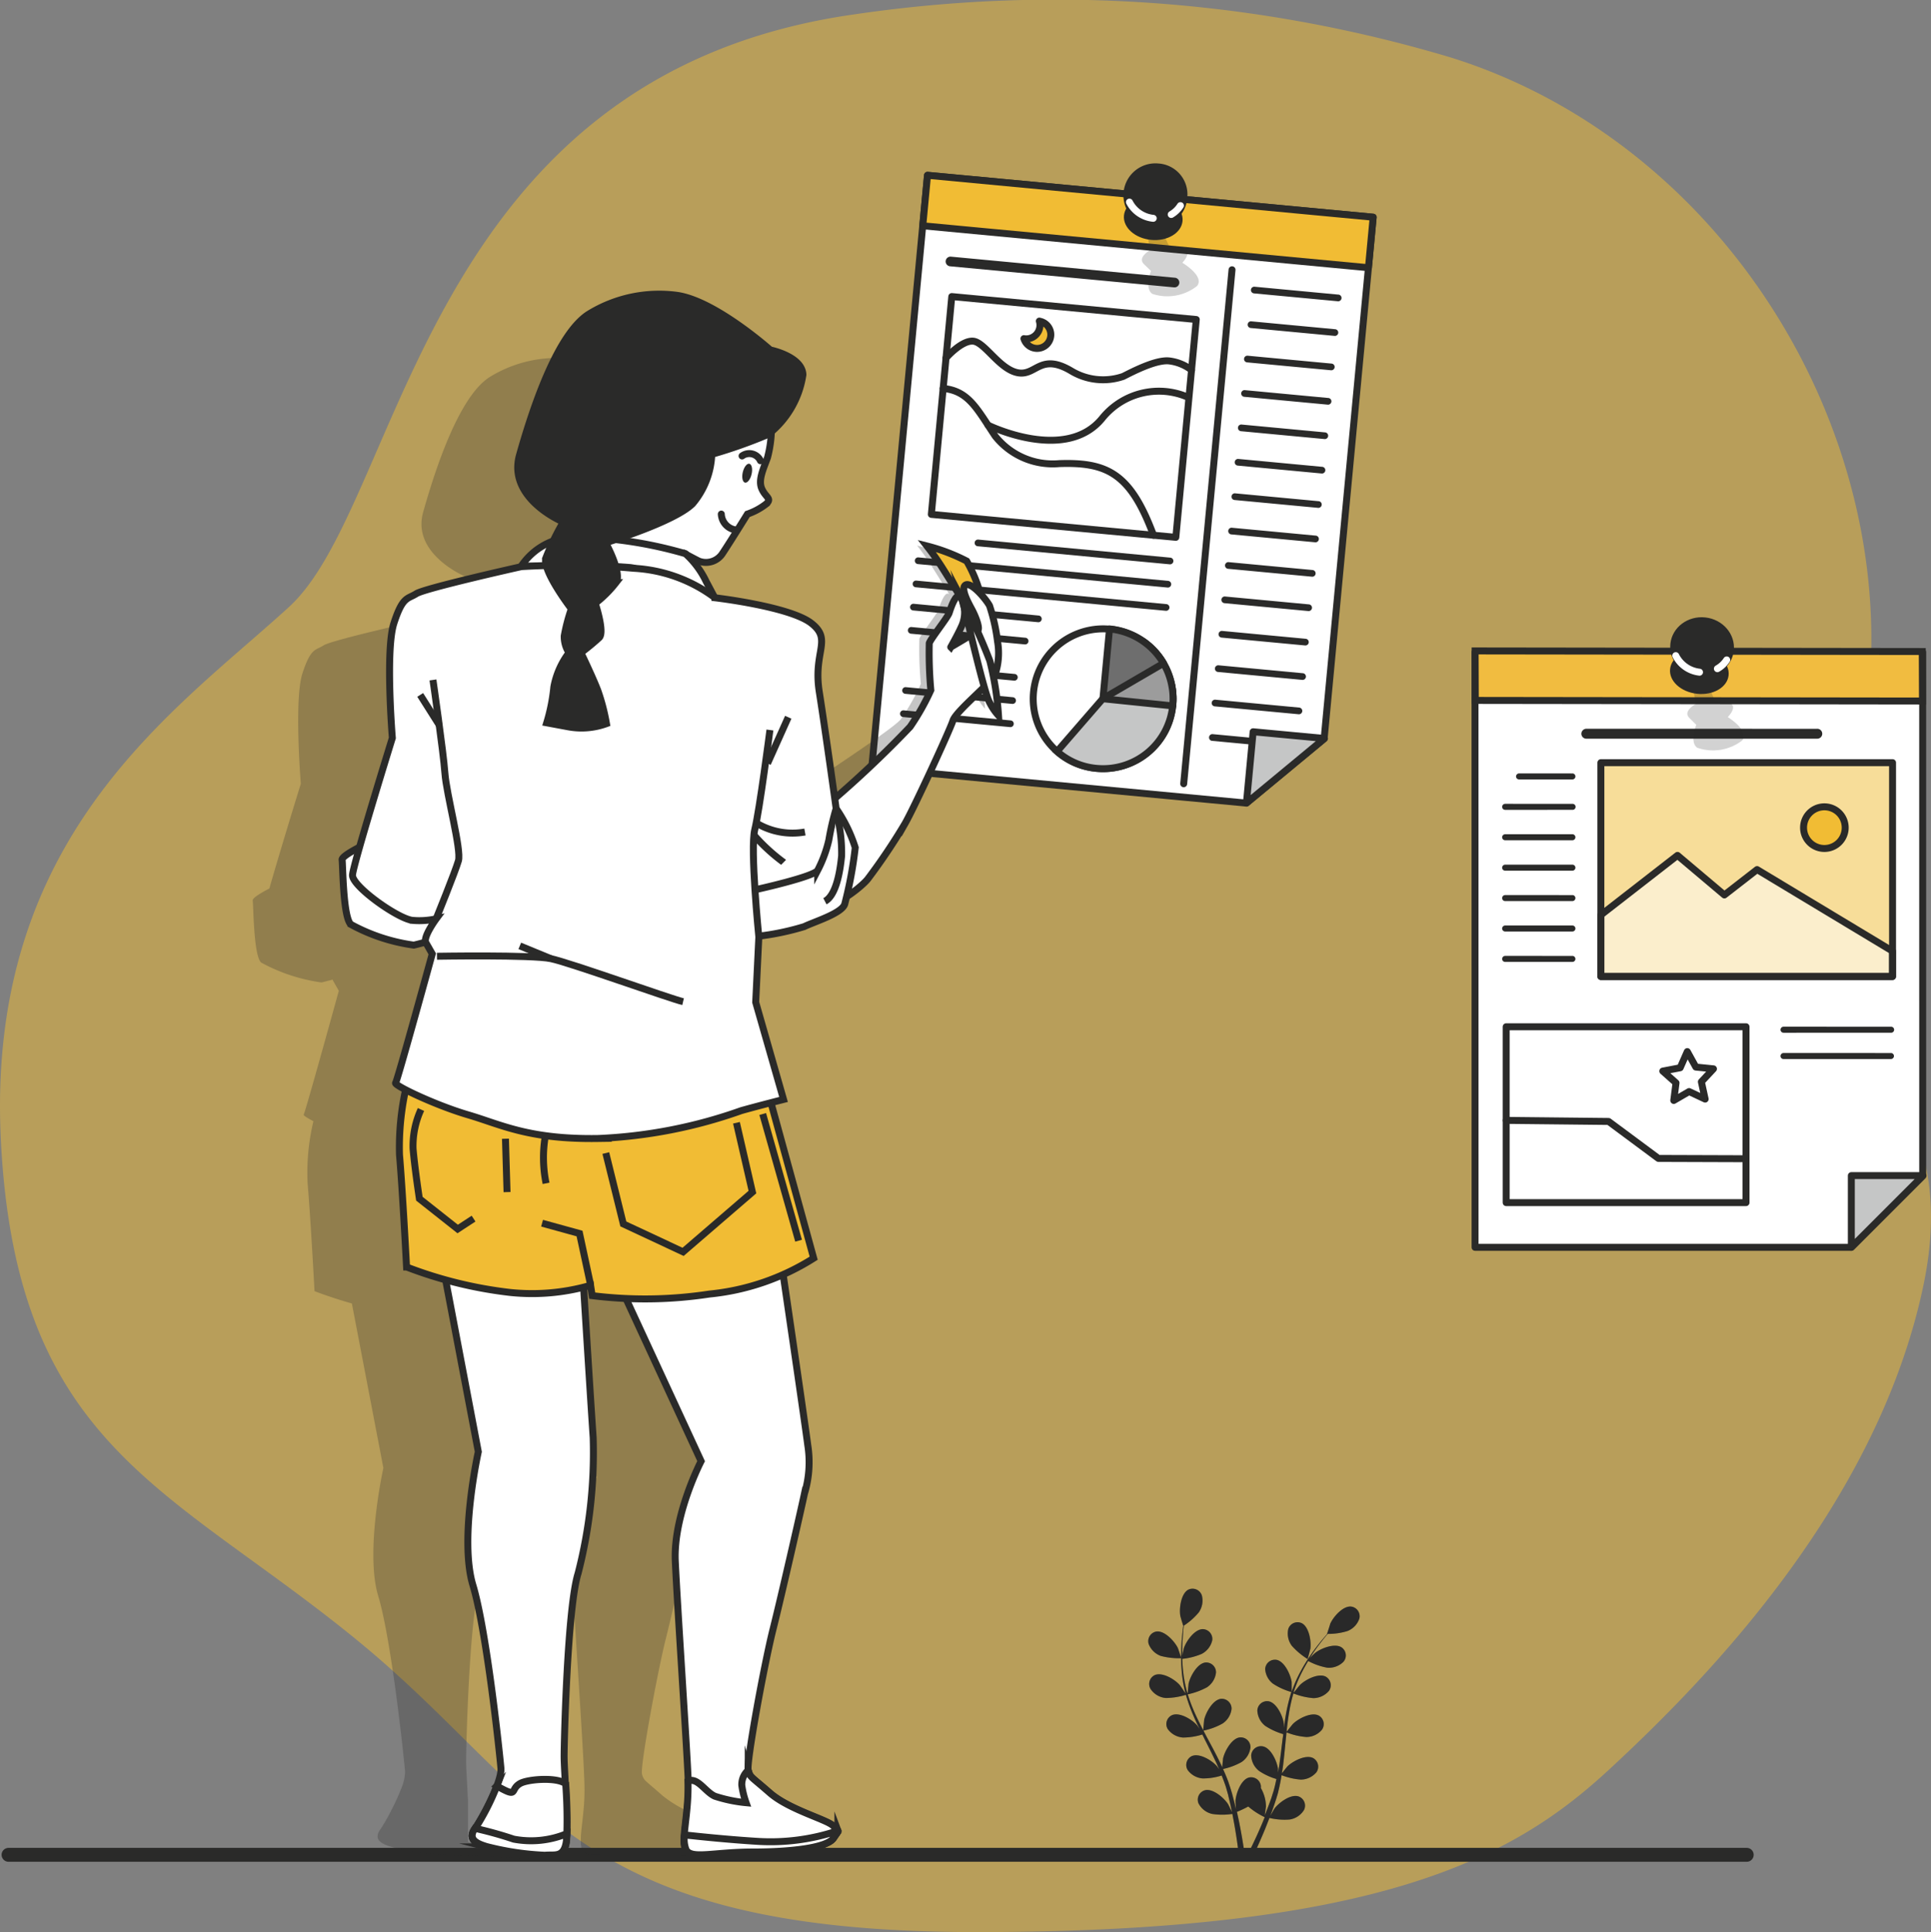 <svg id="bb0ed6b2-6904-4195-a14b-673abe2d3dcc" data-name="Calque 1" xmlns="http://www.w3.org/2000/svg" viewBox="0 0 138.836 138.898"><rect x="0" y="0" width="138.836" height="138.898" fill="#808080" stroke="none"/><g id="a3f43f54-d991-4505-b151-51e6ae9060ae" data-name="freepik--background-simple--inject-9"><path d="M132.254,59.183c7.917-21.792-5.444-47.995-27.92-55.044A99.16,99.16,0,0,0,61.433,1.032C30.285,5.427,28.979,36.143,20.772,43.64S-1.054,60.093.065,82.031s12.113,24.87,25.556,35.84,15.296,21.027,44.579,21.027,38.799-5.487,45.513-11.702S134.926,108.363,138.281,92.457s-9.697-17.735-7.461-28.524A34.971,34.971,0,0,1,132.254,59.183Z" style="fill:#f1bc34;opacity:0.5"/></g><g id="fe696a92-2075-46d2-a1a4-d807fd2bd832" data-name="freepik--Plant--inject-9"><path d="M94.019,119.271s.188-.697.196-.742c.075-.526-.096-1.585-.63-1.843a.705.705,0,0,0-.959.417,1.476,1.476,0,0,0,.254,1.214A5.147,5.147,0,0,0,94.019,119.271Z" style="fill:#2a2a29"/><path d="M83.463,119.046a5.147,5.147,0,0,0,1.472.163s-.225-.684-.246-.726c-.229-.48-.951-1.272-1.543-1.193a.705.705,0,0,0-.563.884A1.476,1.476,0,0,0,83.463,119.046Z" style="fill:#2a2a29"/><path d="M83.818,122.07a5.005,5.005,0,0,0,1.447-.229,12.167,12.167,0,0,0,.567,1.564c.125.296.267.592.417.888-.088-.125-.163-.238-.175-.25-.346-.417-1.251-.976-1.802-.742a.701.701,0,0,0-.313,1.001,1.481,1.481,0,0,0,1.08.609,4.671,4.671,0,0,0,1.406-.217c.058.113.113.225.167.338.271.534.542,1.072.792,1.602.092.188.171.38.25.567-.075-.113-.138-.204-.15-.217-.35-.417-1.251-.976-1.806-.742a.705.705,0,0,0-.309,1.001,1.472,1.472,0,0,0,1.08.609,4.471,4.471,0,0,0,1.368-.209c.079.196.154.392.221.584a3.966,3.966,0,0,1,.125.392l.113.396c.058.254.125.517.179.767.038.171.071.338.104.505-.083-.188-.263-.555-.279-.58-.284-.45-1.093-1.155-1.668-1.005a.701.701,0,0,0-.463.938,1.464,1.464,0,0,0,.976.763,4.75,4.75,0,0,0,1.46,0q.079.417.15.801c.154.884.254,1.622.313,2.14h.417v-.046c-.071-.521-.184-1.251-.363-2.156-.054-.284-.121-.58-.188-.888a7.057,7.057,0,0,0,.813-.384,5.247,5.247,0,0,0,1.184.767c-.104.259-.209.513-.313.751-.359.834-.688,1.493-.922,1.956h.442c.221-.463.5-1.08.805-1.818.108-.267.217-.551.329-.834a4.675,4.675,0,0,0,1.456.113,1.472,1.472,0,0,0,1.03-.688.705.705,0,0,0-.392-.972c-.563-.192-1.422.45-1.739.88l-.296.509.138-.363c.088-.246.171-.492.259-.759.042-.129.079-.259.121-.392s.067-.275.104-.417c.075-.321.138-.651.192-.984a4.851,4.851,0,0,0,1.381.317,1.481,1.481,0,0,0,1.122-.526.705.705,0,0,0-.234-1.022c-.53-.275-1.481.229-1.856.605-.021.025-.263.321-.392.488.033-.2.067-.417.092-.605.071-.588.125-1.189.184-1.785.021-.184.038-.367.058-.551a4.792,4.792,0,0,0,1.426.334,1.456,1.456,0,0,0,1.122-.526.701.701,0,0,0-.238-1.018c-.53-.275-1.476.229-1.852.605-.029.029-.375.459-.455.571.042-.417.088-.801.15-1.193a12.341,12.341,0,0,1,.342-1.572,4.947,4.947,0,0,0,1.435.338,1.481,1.481,0,0,0,1.122-.526.705.705,0,0,0-.238-1.022c-.53-.271-1.476.229-1.852.605-.025.025-.288.355-.417.513h-.033a9.659,9.659,0,0,1,.626-1.493c.133-.263.279-.509.417-.747a4.587,4.587,0,0,0,1.36.48,1.468,1.468,0,0,0,1.172-.417.701.701,0,0,0-.125-1.039c-.496-.329-1.493.067-1.906.396a4.138,4.138,0,0,0-.384.38l.2-.313c.25-.375.5-.705.726-.993.129-.163.25-.309.363-.442a4.65,4.65,0,0,0,1.418-.204,1.46,1.46,0,0,0,.855-.893.701.701,0,0,0-.588-.868c-.592-.063-1.293.747-1.51,1.251,0,.042-.234.73-.225.73h0l-.355.417c-.234.284-.492.609-.751.98a12.885,12.885,0,0,0-.776,1.251,9.175,9.175,0,0,0-.659,1.493v-.68c-.067-.526-.509-1.506-1.097-1.614a.705.705,0,0,0-.809.663,1.451,1.451,0,0,0,.546,1.043,4.754,4.754,0,0,0,1.335.609,13.283,13.283,0,0,0-.392,1.618c-.054.317-.104.642-.146.963v-.304c-.067-.526-.509-1.501-1.093-1.61a.701.701,0,0,0-.813.663,1.476,1.476,0,0,0,.563,1.101,4.726,4.726,0,0,0,1.297.596c0,.125-.033.246-.046.371-.075.596-.142,1.193-.225,1.777-.029.204-.067.417-.104.609v-.263c-.067-.53-.509-1.506-1.093-1.614a.701.701,0,0,0-.834.663,1.468,1.468,0,0,0,.563,1.101,4.5,4.5,0,0,0,1.251.584c-.046.204-.088.417-.138.609s-.067.263-.113.396l-.125.392c-.092.246-.179.5-.275.738l-.188.48c.029-.204.083-.605.088-.638a2.757,2.757,0,0,0-.367-1.33,1.015,1.015,0,0,0,0-.158.705.705,0,0,0-.859-.596c-.576.154-.938,1.164-.968,1.693,0,.033.021.375.038.588l-.088-.375c-.063-.254-.129-.505-.2-.776-.042-.129-.079-.263-.121-.396s-.092-.267-.138-.417c-.113-.313-.246-.621-.384-.93a4.696,4.696,0,0,0,1.326-.496,1.464,1.464,0,0,0,.646-1.059.701.701,0,0,0-.763-.717c-.588.063-1.101,1.005-1.21,1.526,0,.033-.042.417-.058.626-.083-.188-.167-.371-.259-.555-.263-.534-.551-1.064-.834-1.593-.088-.163-.171-.325-.254-.492a4.696,4.696,0,0,0,1.372-.509,1.451,1.451,0,0,0,.646-1.055.705.705,0,0,0-.759-.722c-.592.067-1.105,1.009-1.214,1.526,0,.042-.058.592-.063.73-.188-.359-.367-.717-.534-1.076a12.343,12.343,0,0,1-.58-1.501A5.092,5.092,0,0,0,86.783,121.298a1.464,1.464,0,0,0,.646-1.059.705.705,0,0,0-.759-.722c-.592.067-1.105,1.009-1.214,1.531,0,.033-.046.45-.058.651h-.033a9.413,9.413,0,0,1-.304-1.589c-.033-.296-.046-.58-.058-.855a4.721,4.721,0,0,0,1.397-.355,1.464,1.464,0,0,0,.759-.98.705.705,0,0,0-.676-.801c-.596,0-1.21.88-1.372,1.389,0,.025-.071.317-.108.526v-.371c0-.45.029-.863.058-1.23a4.564,4.564,0,0,1,.058-.567,4.738,4.738,0,0,0,1.072-.951,1.481,1.481,0,0,0,.221-1.218.705.705,0,0,0-.972-.417c-.526.275-.667,1.339-.58,1.864,0,.042.209.738.217.734h0c-.025.167-.046.346-.067.546-.038.363-.075.776-.083,1.226a12.482,12.482,0,0,0,.033,1.46,9.146,9.146,0,0,0,.271,1.61v.021c-.092-.15-.367-.551-.392-.58-.346-.417-1.251-.972-1.806-.742a.705.705,0,0,0-.309,1.001A1.46,1.46,0,0,0,83.818,122.07Z" style="fill:#2a2a29"/><path d="M83.463,119.046a5.147,5.147,0,0,0,1.472.163s-.225-.684-.246-.726c-.229-.48-.951-1.272-1.543-1.193a.705.705,0,0,0-.563.884A1.476,1.476,0,0,0,83.463,119.046Z" style="fill:#2a2a29;isolation:isolate;opacity:0.3"/><path d="M94.019,119.271s.188-.697.196-.742c.075-.526-.096-1.585-.63-1.843a.705.705,0,0,0-.959.417,1.476,1.476,0,0,0,.254,1.214A5.147,5.147,0,0,0,94.019,119.271Z" style="fill:#2a2a29;isolation:isolate;opacity:0.3"/><path d="M83.818,122.07a5.005,5.005,0,0,0,1.447-.229,12.167,12.167,0,0,0,.567,1.564c.125.296.267.592.417.888-.088-.125-.163-.238-.175-.25-.346-.417-1.251-.976-1.802-.742a.701.701,0,0,0-.313,1.001,1.481,1.481,0,0,0,1.08.609,4.671,4.671,0,0,0,1.406-.217c.058.113.113.225.167.338.271.534.542,1.072.792,1.602.092.188.171.38.25.567-.075-.113-.138-.204-.15-.217-.35-.417-1.251-.976-1.806-.742a.705.705,0,0,0-.309,1.001,1.472,1.472,0,0,0,1.08.609,4.471,4.471,0,0,0,1.368-.209c.079.196.154.392.221.584a3.966,3.966,0,0,1,.125.392l.113.396c.058.254.125.517.179.767.038.171.071.338.104.505-.083-.188-.263-.555-.279-.58-.284-.45-1.093-1.155-1.668-1.005a.701.701,0,0,0-.463.938,1.464,1.464,0,0,0,.976.763,4.75,4.75,0,0,0,1.46,0q.079.417.15.801c.154.884.254,1.622.313,2.14h.417v-.046c-.071-.521-.184-1.251-.363-2.156-.054-.284-.121-.58-.188-.888a7.057,7.057,0,0,0,.813-.384,5.247,5.247,0,0,0,1.184.767c-.104.259-.209.513-.313.751-.359.834-.688,1.493-.922,1.956h.442c.221-.463.5-1.08.805-1.818.108-.267.217-.551.329-.834a4.675,4.675,0,0,0,1.456.113,1.472,1.472,0,0,0,1.03-.688.705.705,0,0,0-.392-.972c-.563-.192-1.422.45-1.739.88l-.296.509.138-.363c.088-.246.171-.492.259-.759.042-.129.079-.259.121-.392s.067-.275.104-.417c.075-.321.138-.651.192-.984a4.851,4.851,0,0,0,1.381.317,1.481,1.481,0,0,0,1.122-.526.705.705,0,0,0-.234-1.022c-.53-.275-1.481.229-1.856.605-.021.025-.263.321-.392.488.033-.2.067-.417.092-.605.071-.588.125-1.189.184-1.785.021-.184.038-.367.058-.551a4.792,4.792,0,0,0,1.426.334,1.456,1.456,0,0,0,1.122-.526.701.701,0,0,0-.238-1.018c-.53-.275-1.476.229-1.852.605-.029.029-.375.459-.455.571.042-.417.088-.801.15-1.193a12.341,12.341,0,0,1,.342-1.572,4.947,4.947,0,0,0,1.435.338,1.481,1.481,0,0,0,1.122-.526.705.705,0,0,0-.238-1.022c-.53-.271-1.476.229-1.852.605-.025.025-.288.355-.417.513h-.033a9.659,9.659,0,0,1,.626-1.493c.133-.263.279-.509.417-.747a4.587,4.587,0,0,0,1.36.48,1.468,1.468,0,0,0,1.172-.417.701.701,0,0,0-.125-1.039c-.496-.329-1.493.067-1.906.396a4.138,4.138,0,0,0-.384.38l.2-.313c.25-.375.5-.705.726-.993.129-.163.25-.309.363-.442a4.65,4.65,0,0,0,1.418-.204,1.46,1.46,0,0,0,.855-.893.701.701,0,0,0-.588-.868c-.592-.063-1.293.747-1.51,1.251,0,.042-.234.73-.225.73h0l-.355.417c-.234.284-.492.609-.751.98a12.885,12.885,0,0,0-.776,1.251,9.175,9.175,0,0,0-.659,1.493v-.68c-.067-.526-.509-1.506-1.097-1.614a.705.705,0,0,0-.809.663,1.451,1.451,0,0,0,.546,1.043,4.754,4.754,0,0,0,1.335.609,13.283,13.283,0,0,0-.392,1.618c-.054.317-.104.642-.146.963v-.304c-.067-.526-.509-1.501-1.093-1.61a.701.701,0,0,0-.813.663,1.476,1.476,0,0,0,.563,1.101,4.726,4.726,0,0,0,1.297.596c0,.125-.033.246-.046.371-.075.596-.142,1.193-.225,1.777-.029.204-.067.417-.104.609v-.263c-.067-.53-.509-1.506-1.093-1.614a.701.701,0,0,0-.834.663,1.468,1.468,0,0,0,.563,1.101,4.5,4.5,0,0,0,1.251.584c-.046.204-.088.417-.138.609s-.067.263-.113.396l-.125.392c-.092.246-.179.5-.275.738l-.188.48c.029-.204.083-.605.088-.638a2.757,2.757,0,0,0-.367-1.33,1.015,1.015,0,0,0,0-.158.705.705,0,0,0-.859-.596c-.576.154-.938,1.164-.968,1.693,0,.033.021.375.038.588l-.088-.375c-.063-.254-.129-.505-.2-.776-.042-.129-.079-.263-.121-.396s-.092-.267-.138-.417c-.113-.313-.246-.621-.384-.93a4.696,4.696,0,0,0,1.326-.496,1.464,1.464,0,0,0,.646-1.059.701.701,0,0,0-.763-.717c-.588.063-1.101,1.005-1.21,1.526,0,.033-.042.417-.058.626-.083-.188-.167-.371-.259-.555-.263-.534-.551-1.064-.834-1.593-.088-.163-.171-.325-.254-.492a4.696,4.696,0,0,0,1.372-.509,1.451,1.451,0,0,0,.646-1.055.705.705,0,0,0-.759-.722c-.592.067-1.105,1.009-1.214,1.526,0,.042-.058.592-.063.73-.188-.359-.367-.717-.534-1.076a12.343,12.343,0,0,1-.58-1.501A5.092,5.092,0,0,0,86.783,121.298a1.464,1.464,0,0,0,.646-1.059.705.705,0,0,0-.759-.722c-.592.067-1.105,1.009-1.214,1.531,0,.033-.046.45-.058.651h-.033a9.413,9.413,0,0,1-.304-1.589c-.033-.296-.046-.58-.058-.855a4.721,4.721,0,0,0,1.397-.355,1.464,1.464,0,0,0,.759-.98.705.705,0,0,0-.676-.801c-.596,0-1.21.88-1.372,1.389,0,.025-.071.317-.108.526v-.371c0-.45.029-.863.058-1.23a4.564,4.564,0,0,1,.058-.567,4.738,4.738,0,0,0,1.072-.951,1.481,1.481,0,0,0,.221-1.218.705.705,0,0,0-.972-.417c-.526.275-.667,1.339-.58,1.864,0,.042.209.738.217.734h0c-.025.167-.046.346-.067.546-.038.363-.075.776-.083,1.226a12.482,12.482,0,0,0,.033,1.46,9.146,9.146,0,0,0,.271,1.61v.021c-.092-.15-.367-.551-.392-.58-.346-.417-1.251-.972-1.806-.742a.705.705,0,0,0-.309,1.001A1.46,1.46,0,0,0,83.818,122.07Z" style="fill:#2a2a29;isolation:isolate;opacity:0.3"/></g><g id="ae4f46b7-45ad-4c30-aa48-530fe0c6728a" data-name="freepik--Floor--inject-9"><line x1="0.614" y1="133.343" x2="125.587" y2="133.343" style="fill:none;stroke:#2a2a29;stroke-linecap:round;stroke-miterlimit:10"/></g><g id="fc129763-db00-4cf5-86b6-11f8a6edcade" data-name="freepik--website-1--inject-8"><polygon points="98.73 15.615 95.204 53.108 89.616 57.735 62.678 55.202 66.684 12.601 98.73 15.615" style="fill:#fff;stroke:#2a2a29;stroke-linecap:round;stroke-linejoin:round;stroke-width:0.5px"/><path d="M84.477,19.966l-16.104-1.515a.348.348,0,1,0-.067.693l.002 0,16.104,1.515a.348.348,0,0,0,.065-.693Z" style="fill:#2a2a29"/><path d="M84.161,40.091l-13.808-1.299a.241.241,0,1,0-.046.479l.001 0L84.116,40.57a.241.241,0,0,0,.045-.479Z" style="fill:#2a2a29"/><path d="M84.004,41.761,66.025,40.071a.241.241,0,0,0-.046.479l.001 0L83.959,42.24a.241.241,0,0,0,.045-.479Z" style="fill:#2a2a29"/><path d="M83.847,43.429,65.868,41.738a.241.241,0,0,0-.045.479l17.98,1.691a.241.241,0,1,0,.045-.479Z" style="fill:#2a2a29"/><path d="M74.694,44.253l-8.983-.845a.241.241,0,1,0-.045.479l8.983.845a.241.241,0,0,0,.045-.479Z" style="fill:#2a2a29"/><path d="M73.713,45.846l-8.159-.767a.241.241,0,1,0-.045.479l8.159.767a.241.241,0,1,0,.045-.479Z" style="fill:#2a2a29"/><path d="M72.969,48.453l-3.493-.329a.241.241,0,1,0-.045.479l3.493.329a.241.241,0,0,0,.045-.479Z" style="fill:#2a2a29"/><path d="M72.811,50.123,65.147,49.402a.241.241,0,1,0-.045.479l7.665.721a.241.241,0,1,0,.045-.479Z" style="fill:#2a2a29"/><path d="M72.655,51.791l-7.665-.721a.241.241,0,1,0-.045.479l7.665.721a.241.241,0,1,0,.045-.479Z" style="fill:#2a2a29"/><rect x="80.715" y="-0.169" width="3.646" height="32.184" transform="translate(58.956 96.608) rotate(-84.627)" style="fill:#f1bc34;stroke:#2a2a29;stroke-linecap:round;stroke-linejoin:round;stroke-width:0.5px"/><path d="M82.459,16.743l.242,1.234s-.959.522-.453,1.012l.506.49s-.488,1.25.096,1.647a3.444,3.444,0,0,0,3.217-.567c.563-.713-1.058-1.669-1.058-1.669s.556-.575.307-.891-1.247-.284-1.247-.284l-.568-1.202Z" style="fill:#2a2a29;fill-opacity:0.7;isolation:isolate;opacity:0.3"/><path d="M85.372,14.108A2.3,2.3,0,1,1,83.138,11.744q.074.002.148.009A2.228,2.228,0,0,1,85.372,14.108Z" style="fill:#2a2a29"/><ellipse cx="82.916" cy="15.694" rx="1.559" ry="2.115" transform="translate(59.527 96.776) rotate(-84.627)" style="fill:#2a2a29"/><path d="M84.209,15.42a1.956,1.956,0,0,0,.662-.638" style="fill:none;stroke:#fff;stroke-linecap:round;stroke-linejoin:round;stroke-width:0.5px"/><path d="M81.205,14.529a2.165,2.165,0,0,0,1.711,1.165" style="fill:none;stroke:#fff;stroke-linecap:round;stroke-linejoin:round;stroke-width:0.5px"/><line x1="88.581" y1="19.393" x2="85.106" y2="56.344" style="fill:none;stroke:#2a2a29;stroke-linecap:round;stroke-linejoin:round;stroke-width:0.5px"/><path d="M96.221,21.179,90.189,20.611a.241.241,0,0,0-.045.479l6.032.567a.241.241,0,1,0,.046-.479Z" style="fill:#2a2a29"/><path d="M95.986,23.667l-6.032-.567a.241.241,0,0,0-.045.479l6.032.567a.241.241,0,1,0,.046-.479Z" style="fill:#2a2a29"/><path d="M95.754,26.14l-6.032-.567a.241.241,0,1,0-.046.479l.001 0,6.032.567a.241.241,0,0,0,.046-.479Z" style="fill:#2a2a29"/><path d="M95.521,28.613l-6.032-.567a.241.241,0,0,0-.045.479l6.032.567a.241.241,0,0,0,.046-.479Z" style="fill:#2a2a29"/><path d="M95.289,31.086l-6.032-.567a.241.241,0,0,0-.046.479l.001 0,6.032.567a.241.241,0,0,0,.045-.479Z" style="fill:#2a2a29"/><path d="M95.056,33.559l-6.032-.567a.241.241,0,0,0-.046.479l.001 0,6.032.567a.241.241,0,1,0,.046-.479Z" style="fill:#2a2a29"/><path d="M94.824,36.032l-6.032-.567a.241.241,0,0,0-.045.479l6.032.567A.241.241,0,0,0,94.825,36.032Z" style="fill:#2a2a29"/><path d="M94.591,38.505l-6.032-.567a.241.241,0,0,0-.046.479l.001 0,6.032.567a.241.241,0,1,0,.046-.479Z" style="fill:#2a2a29"/><path d="M94.358,40.978l-6.032-.567a.241.241,0,0,0-.045.479l6.032.567a.241.241,0,1,0,.046-.479Z" style="fill:#2a2a29"/><path d="M94.126,43.451l-6.032-.567a.241.241,0,1,0-.046.479l.001 0,6.032.567a.241.241,0,0,0,.045-.479Z" style="fill:#2a2a29"/><path d="M93.893,45.924l-6.032-.567a.241.241,0,0,0-.045.479l6.032.567a.241.241,0,0,0,.045-.479Z" style="fill:#2a2a29"/><path d="M93.661,48.397l-6.032-.567a.241.241,0,1,0-.045.479l6.032.567a.241.241,0,1,0,.045-.479Z" style="fill:#2a2a29"/><path d="M93.428,50.87l-6.032-.567a.241.241,0,1,0-.045.479l6.032.567a.241.241,0,0,0,.045-.479Z" style="fill:#2a2a29"/><path d="M93.196,53.343,87.164,52.775a.244.244,0,0,0-.045.482l6.032.567a.244.244,0,0,0,.045-.482Z" style="fill:#2a2a29"/><polygon points="95.228 53.088 89.616 57.735 90.098 52.606 95.228 53.088" style="fill:#c5c6c6;stroke:#2a2a29;stroke-linecap:round;stroke-linejoin:round;stroke-width:0.5px"/><path d="M84.318,50.705l-.004.041a5.031,5.031,0,0,1-5.486,4.491,4.954,4.954,0,0,1-2.826-1.217A5.029,5.029,0,1,1,84.323,50.705Z" style="fill:#fff;stroke:#2a2a29;stroke-linecap:round;stroke-linejoin:round;stroke-width:0.5px"/><path d="M84.318,50.705a5.031,5.031,0,0,1-5.484,4.532l-.005-0a4.954,4.954,0,0,1-2.826-1.217l3.298-3.802,4.944-.918A4.862,4.862,0,0,1,84.318,50.705Z" style="fill:#c5c6c6;stroke:#2a2a29;stroke-miterlimit:10;stroke-width:0.5px"/><path d="M84.318,50.705l-.004.041L79.299,50.233l2.901-4.117a4.985,4.985,0,0,1,2.054,3.195A4.862,4.862,0,0,1,84.318,50.705Z" style="fill:#9c9c9c;stroke:#2a2a29;stroke-linecap:round;stroke-linejoin:round;stroke-width:0.5px"/><path d="M83.651,47.686h0L79.3,50.223l.471-5.009a5.056,5.056,0,0,1,3.881,2.462Z" style="fill:#6e6e6e;stroke:#2a2a29;stroke-linecap:round;stroke-linejoin:round;stroke-width:0.5px"/><rect x="68.623" y="21.147" width="15.728" height="17.656" transform="translate(39.496 103.326) rotate(-84.639)" style="fill:none;stroke:#2a2a29;stroke-linecap:round;stroke-linejoin:round;stroke-width:0.5px"/><path d="M68.016,25.735s1.123-1.287,1.958-1.208,1.88,2.02,3.204,2.27,1.611-1.478,3.882-.108a4.435,4.435,0,0,0,3.699.37c.617-.309,2.354-1.229,3.319-1.111a3.277,3.277,0,0,1,1.595.655" style="fill:none;stroke:#2a2a29;stroke-linecap:round;stroke-linejoin:round;stroke-width:0.5px"/><path d="M74.727,23.083a.987.987,0,0,1-1.062,1.271l-.046-.009A.987.987,0,1,0,74.729,23.087Z" style="fill:#f1bc34;stroke:#2a2a29;stroke-linecap:round;stroke-linejoin:round;stroke-width:0.5px"/><path d="M67.81,27.925c1.837.173,2.434,1.469,3.74,3.423a5.284,5.284,0,0,0,4.621,1.98c3.449-.11,5.114.712,6.765,5.151" style="fill:none;stroke:#2a2a29;stroke-linecap:round;stroke-linejoin:round;stroke-width:0.5px"/><path d="M85.405,28.554a5.236,5.236,0,0,0-6.149,1.507c-2.632,3.258-8.222.501-8.222.501" style="fill:none;stroke:#2a2a29;stroke-linecap:round;stroke-linejoin:round;stroke-width:0.5px"/></g><polygon points="138.237 46.88 138.239 84.538 133.108 89.67 106.055 89.67 106.051 46.882 138.237 46.88" style="fill:#fff;stroke:#2a2a29;stroke-linecap:round;stroke-linejoin:round;stroke-width:0.5px"/><polygon points="106.06 46.796 138.209 46.838 138.223 50.396 106.074 50.354 106.06 46.796" style="fill:#f1bc40;stroke:#2a2a29;stroke-miterlimit:10;stroke-width:0.5px"/><path d="M113.053,55.603l-3.833-.002a.222.222,0,0,0-.219.218.219.219,0,0,0,.218.216l3.833-.001a.216.216,0,0,0,.022-.431.212.212,0,0,0-.022,0Z" style="fill:#2a2a29"/><path d="M113.053,57.789,108.22,57.787a.222.222,0,0,0-.219.218.219.219,0,0,0,.218.216l4.833-.001a.216.216,0,1,0,0-.431Z" style="fill:#2a2a29"/><path d="M113.053,59.975l-4.833-.002a.222.222,0,0,0-.219.218.219.219,0,0,0,.218.216l4.833-.001a.216.216,0,0,0,.022-.431.218.218,0,0,0-.022,0Z" style="fill:#2a2a29"/><path d="M113.053,62.162l-4.833-.002a.222.222,0,0,0-.219.218.219.219,0,0,0,.218.216l4.833-.001a.216.216,0,0,0,.022-.431.218.218,0,0,0-.022,0Z" style="fill:#2a2a29"/><path d="M113.053,64.348l-4.833-.002a.222.222,0,0,0-.219.218.219.219,0,0,0,.218.216l4.833-.001a.216.216,0,0,0,.022-.431.218.218,0,0,0-.022,0Z" style="fill:#2a2a29"/><path d="M113.053,66.535l-4.833-.002a.222.222,0,0,0-.219.218.219.219,0,0,0,.218.216l4.833-.001a.216.216,0,0,0,.022-.431.212.212,0,0,0-.022,0Z" style="fill:#2a2a29"/><path d="M135.956,73.812l-7.721-.002a.222.222,0,0,0-.219.218.219.219,0,0,0,.218.216l7.721-.001a.216.216,0,1,0,0-.431Z" style="fill:#2a2a29"/><path d="M135.956,75.703l-7.721-.002a.222.222,0,0,0-.219.218.219.219,0,0,0,.218.216l7.721-.001a.216.216,0,0,0,.022-.431.218.218,0,0,0-.022,0Z" style="fill:#2a2a29"/><path d="M113.053,68.721l-4.833-.002a.222.222,0,0,0-.219.218.219.219,0,0,0,.218.216l4.833-.001a.216.216,0,0,0,.022-.431.212.212,0,0,0-.022,0Z" style="fill:#2a2a29"/><path d="M130.642,52.394l-16.584-.004a.366.366,0,0,0-.361.36.361.361,0,0,0,.361.356l16.584-.002a.356.356,0,1,0,0-.711Z" style="fill:#2a2a29"/><polygon points="138.263 84.515 133.108 89.67 133.108 84.515 138.263 84.515" style="fill:#c5c6c6;stroke:#2a2a29;stroke-linecap:round;stroke-linejoin:round;stroke-width:0.5px"/><rect x="108.292" y="73.814" width="17.244" height="12.642" style="fill:none;stroke:#2a2a29;stroke-linecap:round;stroke-linejoin:round;stroke-width:0.5px"/><polyline points="108.295 80.544 115.657 80.622 119.239 83.28 125.519 83.301" style="fill:none;stroke:#2a2a29;stroke-linecap:round;stroke-linejoin:round;stroke-width:0.5px"/><polygon points="121.314 75.599 121.929 76.712 123.196 76.839 122.326 77.771 122.598 79.014 121.444 78.472 120.341 79.112 120.504 77.849 119.551 77.002 120.803 76.762 121.314 75.599" style="fill:none;stroke:#2a2a29;stroke-linecap:round;stroke-linejoin:round;stroke-width:0.5px"/><rect x="115.101" y="54.828" width="20.971" height="15.373" style="fill:#f1bc34;opacity:0.5"/><rect x="115.101" y="54.828" width="20.971" height="15.373" style="fill:none"/><polygon points="115.1 65.778 120.609 61.494 123.981 64.339 126.331 62.514 136.069 68.377 136.068 70.2 115.098 70.201 115.1 65.778" style="fill:#fff;isolation:isolate;opacity:0.5"/><polygon points="115.1 65.778 120.609 61.494 123.981 64.339 126.331 62.514 136.069 68.377 136.068 70.2 115.098 70.201 115.1 65.778" style="fill:none;stroke:#2a2a29;stroke-linecap:round;stroke-linejoin:round;stroke-width:0.5px"/><path d="M132.667,59.5a1.497,1.497,0,1,1-1.497-1.497h.001A1.497,1.497,0,0,1,132.667,59.5Z" style="fill:#f1bc34;stroke:#2a2a29;stroke-linecap:round;stroke-linejoin:round;stroke-width:0.5px"/><rect x="115.101" y="54.828" width="20.971" height="15.373" style="fill:none;stroke:#2a2a29;stroke-linecap:round;stroke-linejoin:round;stroke-width:0.5px"/><path d="M121.708,49.365l.222,1.238s-.969.522-.469,1.005l.499.498s-.507,1.242.067,1.648a3.443,3.443,0,0,0,3.228-.516c.574-.707-1.031-1.685-1.031-1.685s.565-.567.32-.886-1.243-.303-1.243-.303l-.549-1.211Z" style="fill:#2a2a29;fill-opacity:0.7;isolation:isolate;opacity:0.3"/><ellipse cx="122.378" cy="46.524" rx="2.15" ry="2.293" transform="translate(62.775 163.094) rotate(-83.734)" style="fill:#2a2a29"/><path d="M124.283,48.553c-.094.857-1.102,1.451-2.273,1.322s-2.027-.923-1.932-1.784,1.102-1.451,2.273-1.322S124.377,47.693,124.283,48.553Z" style="fill:#2a2a29"/><path d="M123.478,48.072a1.921,1.921,0,0,0,.67-.631" style="fill:none;stroke:#fff;stroke-linecap:round;stroke-linejoin:round;stroke-width:0.5px"/><path d="M120.485,47.134a2.187,2.187,0,0,0,1.708,1.19" style="fill:none;stroke:#fff;stroke-linecap:round;stroke-linejoin:round;stroke-width:0.5px"/><g id="f113e2f7-c578-43ae-9e3c-534cba3cd810" data-name="freepik--Character--inject-9"><path d="M70.659,48.063a4.559,4.559,0,0,0,.167-2.252A12.286,12.286,0,0,0,70.275,43.338a4.909,4.909,0,0,0-.671-.868,8.72,8.72,0,0,0-.922-2.206,14.053,14.053,0,0,0-2.744-1.047,18.629,18.629,0,0,1,1.151,1.647c.5.792.968,1.556,1.168,1.873-.317-.346-.684.797-.784,1.097s-1.251,1.756-1.372,2.085a26.446,26.446,0,0,0,.108,3.241,15.916,15.916,0,0,1-1.426,2.527c-.663.926-11.378,7.712-12.65,8.825-.209-1.535-.717-5.188-1.055-7.357-.442-2.803.934-3.57-.551-4.725s-6.648-1.76-6.648-1.76l-.605-1.109a6.111,6.111,0,0,0-1.426-1.923s.713.384.934.496A1.368,1.368,0,0,0,44.429,43.584c.551-.834,1.702-2.694,1.702-2.694a4.538,4.538,0,0,0,1.318-.713c.388-.384-.054-.417-.329-1.043s.113-1.372.388-2.144a6.915,6.915,0,0,0,.263-1.727A6.503,6.503,0,0,0,49.976,31.276c-.054-1.251-2.252-1.702-2.252-1.702s-3.775-3.374-6.41-3.754a9.209,9.209,0,0,0-6.139,1.305c-2.065,1.347-3.724,6.039-4.755,9.705-.834,3.011,3.024,4.613,3.024,4.613s-.375.634-.717,1.322a4.667,4.667,0,0,0-2.198,1.756s-6.644,1.481-7.249,1.868-.934.163-1.539,2.031-.113,7.924-.113,7.924-1.472,4.746-2.261,7.532c-.417.213-1.251.667-1.197.872.054.275.054,3.958.605,4.45a12.679,12.679,0,0,0,4.338,1.431c.15-.033.459-.113.809-.209a.175.175,0,0,0,0,.042l.438.767s-2.415,8.759-2.527,8.9c-.033.054.242.234.701.475a15.916,15.916,0,0,0-.417,4.471c.221,2.582.496,7.745.496,7.745s1.118.442,2.686.888l2.265,11.824s-1.335,6.014-.371,9.205,1.856,11.732,1.931,12.621a3.257,3.257,0,0,1-.275,1.214h0c-.046.125-.1.25-.154.375,0,.038-.029.071-.042.104-.046.104-.088.204-.138.309l-.038.088c-.058.129-.121.259-.184.384a.371.371,0,0,0-.033.071l-.158.304c0,.038-.038.071-.054.104-.05.1-.104.2-.154.292l-.033.054c-.058.113-.117.213-.175.313l-.042.071c-.046.071-.083.142-.125.204l-.042.067c-.046.075-.096.146-.133.204a1.281,1.281,0,0,0-.146.259.793.793,0,0,0-.05.221.463.463,0,0,0,.071.271.717.717,0,0,0,.133.146,1.393,1.393,0,0,0,.292.179l.246.1.271.088a20.373,20.373,0,0,0,2.031.417c.722.117,7.674.417,8.066.417h.146a3.931,3.931,0,0,1,.492,0h.117a1.009,1.009,0,0,0,.417-.096.722.722,0,0,0,.317-.367c.058-.138-6.131-.521-6.102-.759V129.501a2.267,2.267,0,0,0-.021-.375v-.125l-.025-.496h0c-.046-.834-.088-1.531-.088-1.889,0-.963.225-10.243.968-12.621a33.592,33.592,0,0,0,1.009-9.426c-.113-1.756-.488-7.657-.655-10.36.296-.075.459-.133.459-.133l.113.713a20.283,20.283,0,0,0,2.319.196l5.188,11.219s-1.931,3.712-1.781,6.903.834,12.846.888,15.148a14.977,14.977,0,0,1-.075,1.985c-.063.676-.146,1.251-.179,1.731h0v.1a3.755,3.755,0,0,0,0,.488.158.158,0,0,0,0,.042,1.097,1.097,0,0,0,.029.175v.054a.73.73,0,0,0,.067.175.792.792,0,0,0,.692.329c.071,0,7.432.029,7.507.029.392,0-1.393-.292-.78-.338s-.054.338.78.338c.671,0,.158-.092.772-.129.309,0-1.831-.179-1.552-.209,1.41-.146,2.473-.417,2.749-.834.113-.167.192-.271.242-.346a.313.313,0,0,0,.063-.129h0c0-.063-.121-.1-.309-.325a.871.871,0,0,0-.238-.175,8.597,8.597,0,0,0-.955-.417c-.3-.121-.63-.259-.968-.417a8.721,8.721,0,0,1-2.219-1.285c-.584-.521-.913-.784-1.109-.963l-.142-.129a.989.989,0,0,1-.234-.467h0c-.146-.521,1.114-7.353,1.71-9.726s1.927-8.241,2.152-9.355a7.608,7.608,0,0,0,.221-3.337c-.179-1.381-1.28-8.925-1.697-11.761a11.11,11.11,0,0,0,2.115-1.122L47.716,81.521l.834-.217L46.627,74.602l.221-4.559a17.889,17.889,0,0,0,3.132-.659c.663-.329,2.69-.934,2.799-1.593a2.992,2.992,0,0,1,.096-.467c.688-.446,1.61-.651,1.835-.93.496-.605,3.629-2.194,4.288-3.337s8.479-11.115,8.696-11.774A13.149,13.149,0,0,1,69.845,48.981a7.889,7.889,0,0,0,.321.984,4.079,4.079,0,0,0,.659.988s-.096-1.401-.334-2.678A.934.934,0,0,0,70.659,48.063ZM37.339,44.556a8.961,8.961,0,0,1,.938.083c-.313-.042-.626-.067-.938-.092ZM68.882,43.255c.071.138.138.263.184.359.221.438.551,1.251.388,1.431l-.033.025C68.895,43.943,68.352,42.9,68.352,42.9a.755.755,0,0,0,.53.346Zm-1.28,2.932s.492-.88.713-1.372a2.431,2.431,0,0,0,.221-1.314l.163.601s.121.521.3,1.251C68.436,45.699,67.602,46.187,67.602,46.187Z" style="fill:#2a2a29;isolation:isolate;opacity:0.27"/><path d="M55.469,30.655a8.696,8.696,0,0,1-.284,2.236c-.288.801-.688,1.602-.417,2.236s.742.684.342,1.084a4.655,4.655,0,0,1-1.372.747s-1.205,1.948-1.777,2.807A1.418,1.418,0,0,1,50.243,40.335c-.229-.113-.976-.513-.976-.513L48.85,40.452l-5.326-1.435s2.865-3.032,3.036-5.097S51.29,28.482,55.469,30.655Z" style="fill:#fff;stroke:#2a2a29;stroke-miterlimit:10;stroke-width:0.5px"/><path d="M52.95,38.104a1.21,1.21,0,0,1-1.089-1.147" style="fill:none;stroke:#2a2a29;stroke-linecap:round;stroke-linejoin:round;stroke-width:0.5px"/><path d="M54.038,34.091c-.088.375-.3.646-.475.605s-.246-.38-.158-.751.3-.646.475-.605S54.126,33.72,54.038,34.091Z" style="fill:#2a2a29"/><path d="M54.672,33.12a.88.88,0,0,0-1.318-.342" style="fill:none;stroke:#2a2a29;stroke-linecap:round;stroke-linejoin:round;stroke-width:0.5px"/><path d="M50.773,41.807a6.368,6.368,0,0,0-1.489-2.002A30.129,30.129,0,0,0,41.359,38.6a4.721,4.721,0,0,0-3.895,2.119s6.819-.113,8.079.117a58.746,58.746,0,0,1,5.839,2.119Z" style="fill:#fff;stroke:#2a2a29;stroke-miterlimit:10;stroke-width:0.5px"/><path d="M69.161,43.084s-.63-1.03-1.318-2.119a18.769,18.769,0,0,0-1.205-1.718A13.322,13.322,0,0,1,69.503,40.335a9.781,9.781,0,0,1,.976,2.348S69.962,44.118,69.161,43.084Z" style="fill:#f1bc34;stroke:#2a2a29;stroke-miterlimit:10;stroke-width:0.5px"/><path d="M59.481,57.865a77.082,77.082,0,0,0,5.956-5.614,17.099,17.099,0,0,0,1.489-2.636,29.586,29.586,0,0,1-.113-3.378c.117-.342,1.318-1.835,1.431-2.177s.571-1.777.918-.976a2.402,2.402,0,0,1-.058,2.006c-.229.517-.747,1.431-.747,1.431S70.133,45.49,70.304,45.319s-.171-1.03-.417-1.489-.859-1.547-.459-1.777,1.435.976,1.718,1.489a13.277,13.277,0,0,1,.576,2.578,4.792,4.792,0,0,1-.171,2.348c-.288.63-2.807,2.636-3.036,3.337s-2.753,6.185-3.437,7.386A43.21,43.21,0,0,1,62.384,63.203c-.513.63-2.749,2.407-4.125,2.119C58.276,65.309,59.081,59.066,59.481,57.865Z" style="fill:#fff;stroke:#2a2a29;stroke-miterlimit:10;stroke-width:0.5px"/><path d="M44.22,91.656l6.189,13.388s-2.01,3.87-1.856,7.199.834,13.392.93,15.79-.542,4.258-.154,4.955,2.01.154,4.796.154,5.343-.309,5.806-1.005.388-.388,0-.834-3.174-1.164-4.588-2.402-1.393-1.08-1.547-1.622,1.159-7.666,1.781-10.139,2.014-8.6,2.265-9.772a7.801,7.801,0,0,0,.234-3.483c-.229-1.781-1.935-13.392-1.935-13.392S47.315,92.198,44.22,91.656Z" style="fill:#fff;stroke:#2a2a29;stroke-miterlimit:10;stroke-width:0.5px"/><path d="M59.932,131.286c-.388-.467-3.174-1.164-4.588-2.402s-1.393-1.08-1.547-1.622a1.364,1.364,0,0,0-.463,1.084,6.194,6.194,0,0,0,.309,1.251,10.314,10.314,0,0,1-2.244-.467c-.697-.309-1.251-1.393-1.935-1.084.075,2.402-.542,4.258-.154,4.955s2.01.154,4.796.154,5.343-.309,5.806-1.005S60.319,131.749,59.932,131.286Z" style="fill:#fff;stroke:#2a2a29;stroke-miterlimit:10;stroke-width:0.5px"/><path d="M59.932,132.137c.25-.371.338-.459.313-.526a15.186,15.186,0,0,1-5.814.763c-2.006-.125-4.012-.329-5.213-.463a2.031,2.031,0,0,0,.113,1.076c.384.697,2.01.154,4.796.154S59.469,132.833,59.932,132.137Z" style="fill:#fff;stroke:#2a2a29;stroke-miterlimit:10;stroke-width:0.5px"/><path d="M31.913,91.347l2.477,13.021s-1.393,6.256-.388,9.593,1.935,12.229,2.014,13.159-1.318,3.558-1.86,4.333.079,1.084.834,1.314a20.393,20.393,0,0,0,4.171.621c.688-.075,1.397.234,1.552-1.084s-.154-5.03-.154-6.035.229-10.685,1.005-13.159a34.754,34.754,0,0,0,1.084-9.755c-.167-2.398-.776-12.229-.776-12.229S33.848,91.347,31.913,91.347Z" style="fill:#fff;stroke:#2a2a29;stroke-miterlimit:10;stroke-width:0.5px"/><path d="M40.738,132.312a33.954,33.954,0,0,0-.067-4.071c-.601-.5-2.703-.342-3.262-.033-.697.388-.234.93-1.164.467-.184-.092-.359-.188-.521-.284a17.1,17.1,0,0,1-1.568,3.07c-.542.776.079,1.084.834,1.314a20.393,20.393,0,0,0,4.171.621C39.85,133.321,40.584,133.609,40.738,132.312Z" style="fill:#fff;stroke:#2a2a29;stroke-miterlimit:10;stroke-width:0.5px"/><path d="M35.007,132.754a20.317,20.317,0,0,0,4.171.621c.688-.075,1.397.234,1.552-1.084,0-.133.025-.296.029-.471a6.708,6.708,0,0,1-3.825.396,27.296,27.296,0,0,0-2.786-.776C33.614,132.216,34.236,132.525,35.007,132.754Z" style="fill:#fff;stroke:#2a2a29;stroke-miterlimit:10;stroke-width:0.5px"/><path d="M29.523,76.937a19.44,19.44,0,0,0-.801,6.068c.229,2.69.509,8.079.509,8.079a30.327,30.327,0,0,0,7.445,1.831,15.154,15.154,0,0,0,5.785-.513l.117.742a30.667,30.667,0,0,0,8.417-.113,17.109,17.109,0,0,0,7.507-2.578l-3.207-11.678a20.3,20.3,0,0,0-3.779.459c-2.177.459-11.741.288-15.352-.688S29.523,76.937,29.523,76.937Z" style="fill:#f1bc34;stroke:#2a2a29;stroke-miterlimit:10;stroke-width:0.5px"/><polyline points="42.469 92.402 41.668 88.678 38.974 87.936" style="fill:none;stroke:#2a2a29;stroke-miterlimit:10;stroke-width:0.5px"/><line x1="54.839" y1="80.086" x2="57.417" y2="89.195" style="fill:none;stroke:#2a2a29;stroke-miterlimit:10;stroke-width:0.5px"/><polyline points="52.95 80.716 54.097 85.7 49.113 89.996 44.817 87.99 43.557 82.893" style="fill:none;stroke:#2a2a29;stroke-miterlimit:10;stroke-width:0.5px"/><line x1="36.342" y1="81.863" x2="36.455" y2="85.7" style="fill:none;stroke:#2a2a29;stroke-miterlimit:10;stroke-width:0.5px"/><path d="M30.269,79.761a6.277,6.277,0,0,0-.571,2.807c.113,1.372.455,3.608.455,3.608l2.753,2.177L34.048,87.606" style="fill:none;stroke:#2a2a29;stroke-miterlimit:10;stroke-width:0.5px"/><path d="M39.203,81.692a9.239,9.239,0,0,0,.058,3.378" style="fill:none;stroke:#2a2a29;stroke-miterlimit:10;stroke-width:0.5px"/><path d="M26.086,60.784s-1.543.747-1.489,1.03.058,4.125.63,4.642a13.132,13.132,0,0,0,4.525,1.489c.513-.113,2.807-.747,2.807-.747l.117-2.231a53.483,53.483,0,0,1-5.501-2.753A2.606,2.606,0,0,1,26.086,60.784Z" style="fill:#fff;stroke:#2a2a29;stroke-miterlimit:10;stroke-width:0.5px"/><path d="M37.485,40.735s-6.928,1.547-7.557,1.948-.976.175-1.606,2.119-.113,8.25-.113,8.25-2.807,9.05-2.865,9.851,3.337,3.207,4.354,3.266a5.605,5.605,0,0,0,1.668-.117s-.976,1.318-.747,1.718l.459.805s-2.502,9.105-2.636,9.276,2.865,1.606,5.213,2.294,4.333,1.777,9.338,1.702a35.017,35.017,0,0,0,10.31-2.006c1.205-.338,3.032-.801,3.032-.801l-2.002-6.99.229-4.75a18.762,18.762,0,0,0,3.266-.688c.688-.342,2.803-.976,2.92-1.668a28.939,28.939,0,0,0,.742-4.012,10.586,10.586,0,0,0-1.372-2.807s-.755-5.472-1.214-8.391.976-3.724-.571-4.93-6.932-1.831-6.932-1.831a10.666,10.666,0,0,0-5.839-2.119A54.925,54.925,0,0,0,37.485,40.735Z" style="fill:#fff;stroke:#2a2a29;stroke-miterlimit:10;stroke-width:0.5px"/><path d="M55.356,52.48s-.747,5.785-1.089,7.157.288,7.678.288,7.678" style="fill:none;stroke:#2a2a29;stroke-miterlimit:10;stroke-width:0.5px"/><path d="M54.497,59.237a5.035,5.035,0,0,0,3.378.576" style="fill:none;stroke:#2a2a29;stroke-miterlimit:10;stroke-width:0.5px"/><path d="M54.209,60.038a13.303,13.303,0,0,0,3.153,2.636" style="fill:none;stroke:#2a2a29;stroke-miterlimit:10;stroke-width:0.5px"/><line x1="55.185" y1="54.883" x2="56.674" y2="51.563" style="fill:none;stroke:#2a2a29;stroke-miterlimit:10;stroke-width:0.5px"/><path d="M31.358,66.052s1.372-3.378,1.602-4.171-.859-4.755-.972-6.302-.859-6.698-.859-6.698" style="fill:none;stroke:#2a2a29;stroke-miterlimit:10;stroke-width:0.5px"/><line x1="31.587" y1="52.134" x2="30.211" y2="49.957" style="fill:none;stroke:#2a2a29;stroke-miterlimit:10;stroke-width:0.5px"/><path d="M31.416,68.746s6.815-.117,8.187.171S48.141,71.782,49.113,72.012" style="fill:none;stroke:#2a2a29;stroke-miterlimit:10;stroke-width:0.5px"/><line x1="39.603" y1="68.917" x2="37.372" y2="67.999" style="fill:none;stroke:#2a2a29;stroke-miterlimit:10;stroke-width:0.5px"/><path d="M54.439,63.933s4.125-.913,4.354-1.372a9.212,9.212,0,0,0,.801-2.177,19.149,19.149,0,0,1,.517-2.236" style="fill:#fff;stroke:#2a2a29;stroke-miterlimit:10;stroke-width:0.5px"/><path d="M59.31,64.792c.801-.417,1.089-2.119,1.201-3.262a11.453,11.453,0,0,0-.342-2.982" style="fill:#fff;stroke:#2a2a29;stroke-miterlimit:10;stroke-width:0.5px"/><path d="M69.503,44.347s1.251,5.384,1.606,6.068a4.212,4.212,0,0,0,.684,1.03,21.643,21.643,0,0,0-.63-3.95,41.89,41.89,0,0,0-2.002-4.413Z" style="fill:#fff;stroke:#2a2a29;stroke-miterlimit:10;stroke-width:0.5px"/><path d="M51.177,32.661a5.864,5.864,0,0,1-1.376,3.549c-1.318,1.314-6.256,2.807-6.256,2.807s1.201,2.177.747,2.865a8.342,8.342,0,0,1-1.493,1.489s.688,2.065.288,2.465a17.034,17.034,0,0,1-1.318,1.089s.805,1.668,1.205,2.69a14.544,14.544,0,0,1,.63,2.407,5.23,5.23,0,0,1-2.748.229L39.307,51.963a13.121,13.121,0,0,0,.513-2.578,5.818,5.818,0,0,1,1.089-2.461,2.085,2.085,0,0,1-.342-1.205,12.328,12.328,0,0,1,.513-1.948s-2.119-2.749-1.831-3.666a18.105,18.105,0,0,1,1.251-2.578s-4.033-1.668-3.149-4.809c1.076-3.82,2.803-8.713,4.955-10.118a9.63,9.63,0,0,1,6.402-1.364c2.749.417,6.673,3.92,6.673,3.92s2.29.459,2.348,1.777A6.678,6.678,0,0,1,55.227,31.23,35.034,35.034,0,0,1,51.177,32.661Z" style="fill:#2a2a29;stroke:#2a2a29;stroke-miterlimit:10;stroke-width:0.5px"/></g></svg>